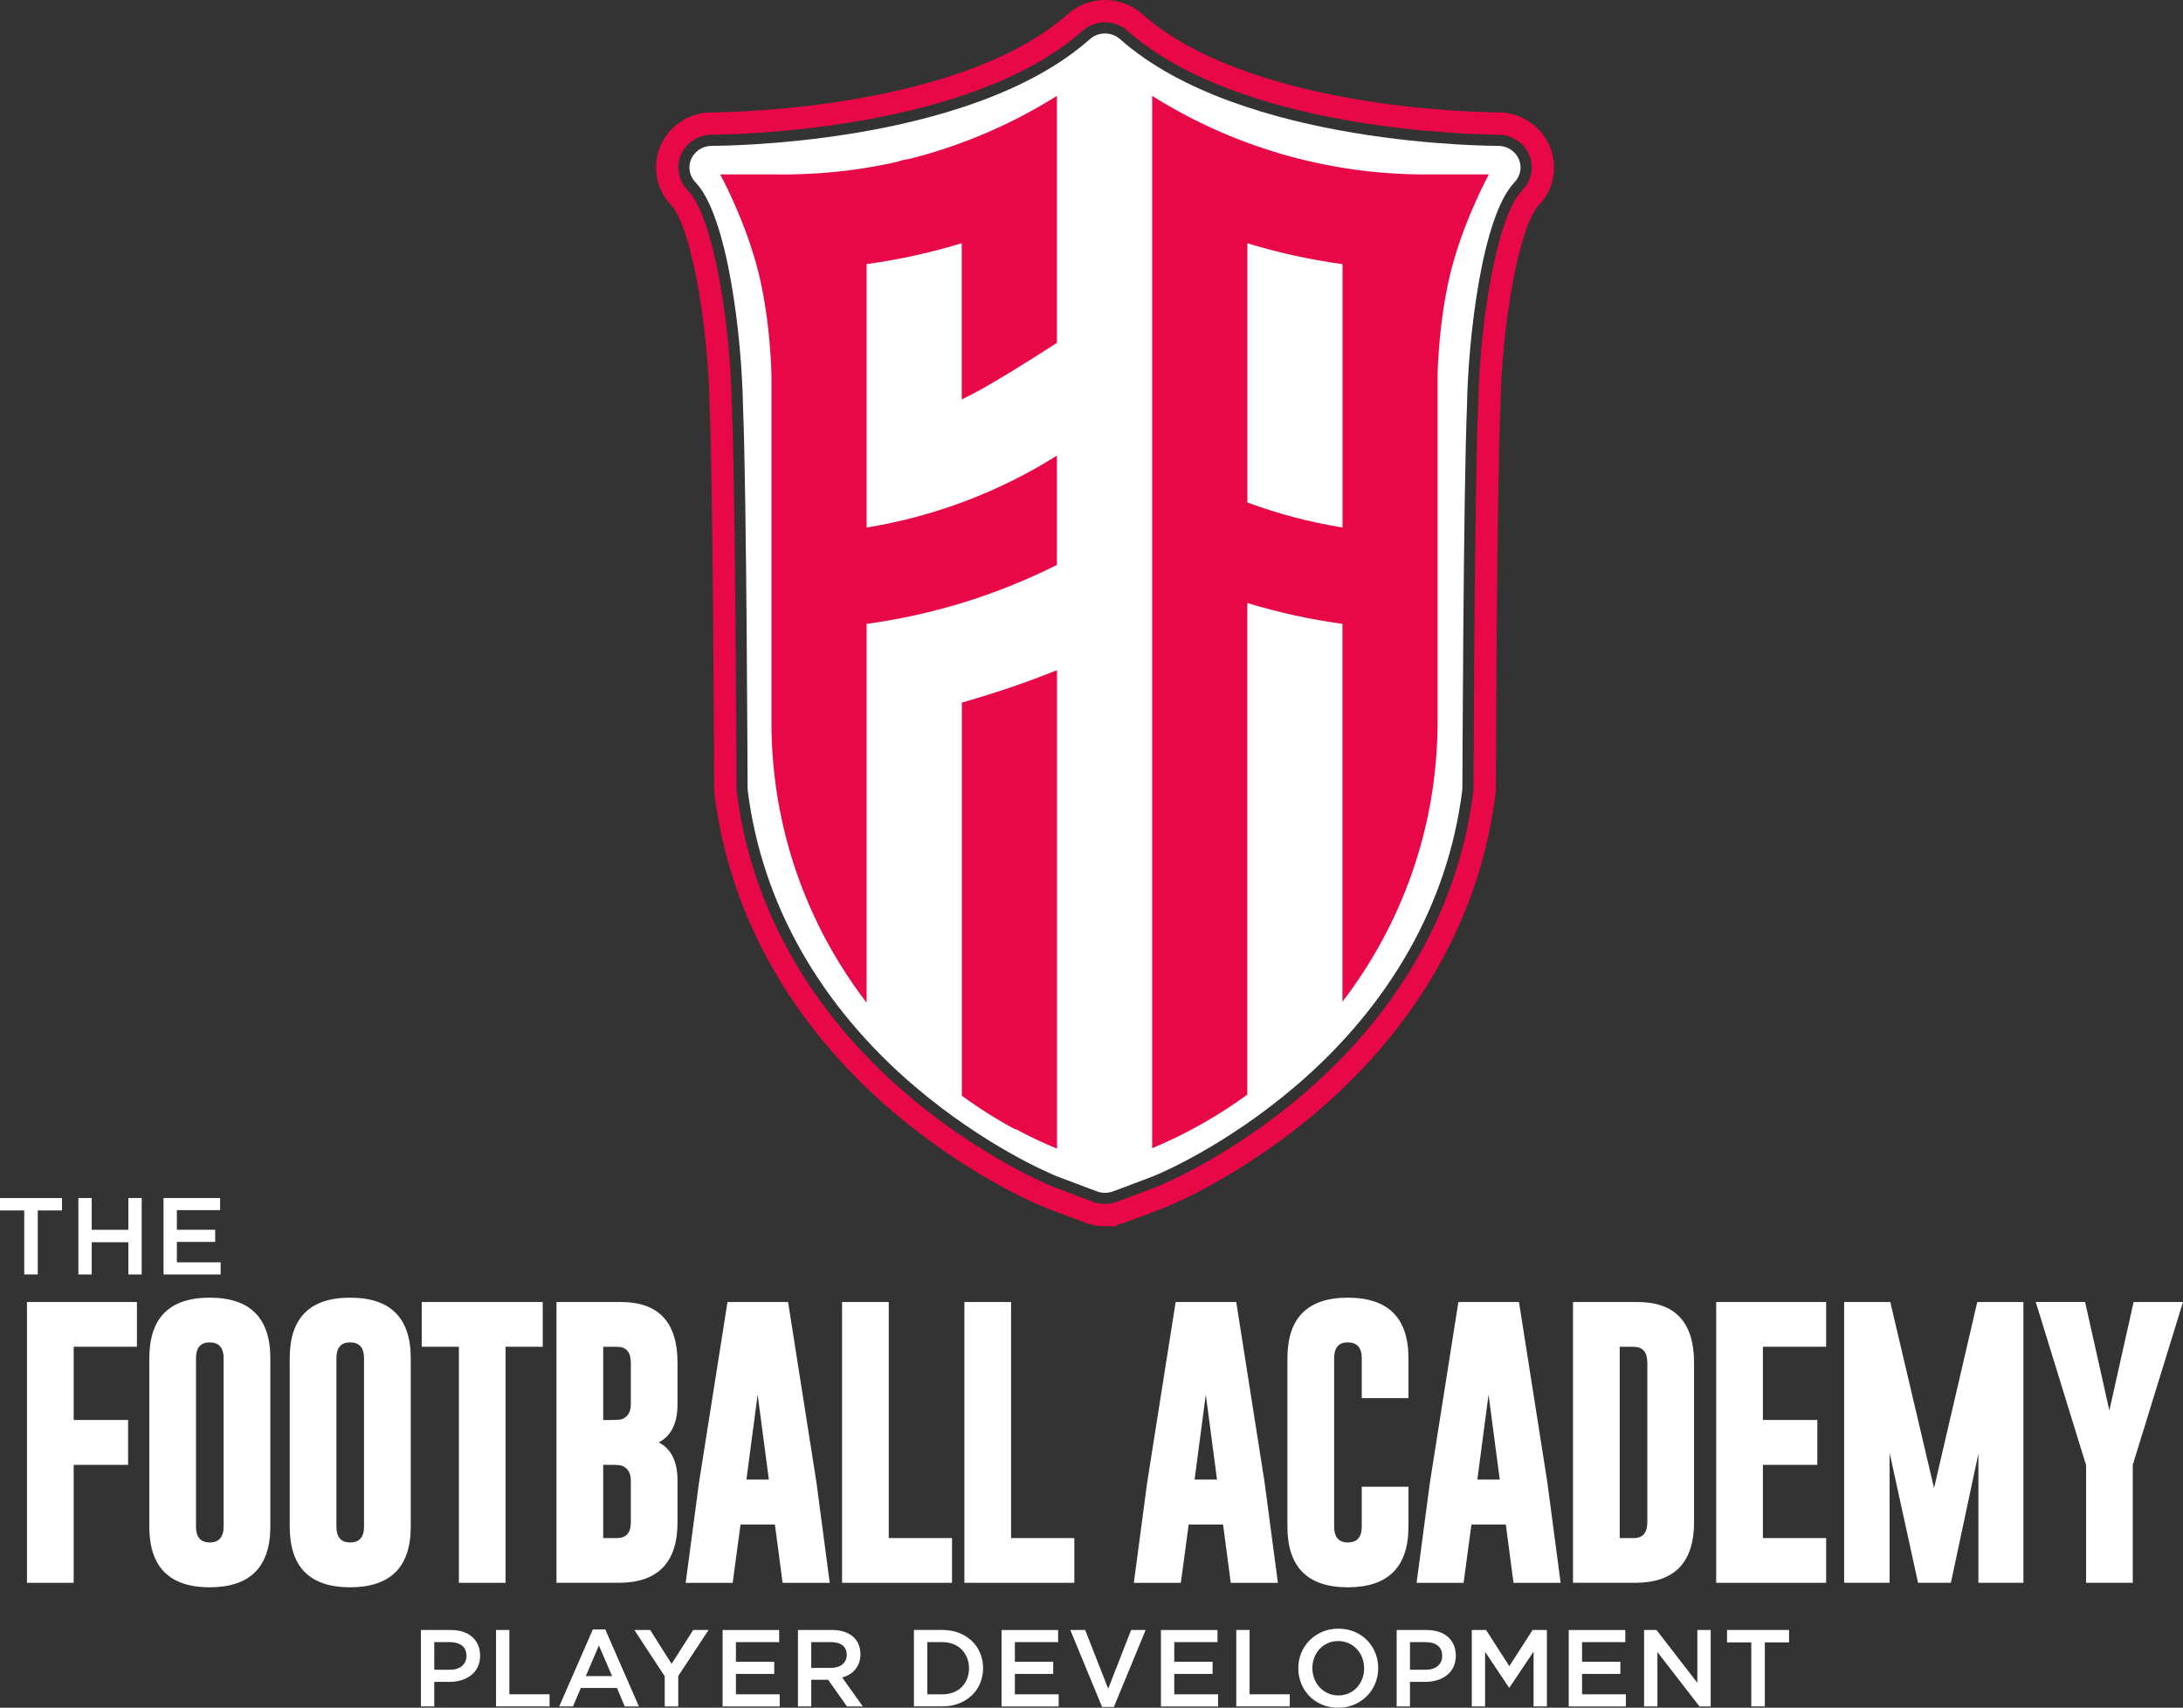 <svg xmlns="http://www.w3.org/2000/svg" id="Layer_1" data-name="Layer 1" viewBox="0 0 714.39 558.85"><rect x="0" y="0" width="714.39" height="558.85" fill="#333333" stroke="none"/><defs><style>
      .cls-1 {
        fill: #e80747;
      }

      .cls-2 {
        fill: none;
        stroke: #e80747;
        stroke-miterlimit: 10;
        stroke-width: 7.3px;
      }

      .cls-3 {
        fill: #fff;
      }
    </style></defs><g><path class="cls-2" d="M361.61,397.65c-1.78,0-3.52-.32-5.18-.94,0,0-3.39-1.27-6.78-2.54-1.7-.64-3.41-1.28-4.68-1.77-.68-.26-1.23-.47-1.62-.62-.22-.08-.43-.17-.63-.26-.06-.02-.11-.04-.17-.07-.96-.39-23.83-9.81-48.05-30.49-32.47-27.73-52.19-62.78-57.03-101.37-.07-.57-.11-1.14-.11-1.71,0-.97-.31-96.67-1.49-124.59,0-.1,0-.22,0-.34-.46-26.68-6-60.45-13.52-68.24-3.97-4.11-5.11-10.16-2.91-15.41,2.16-5.15,7.21-8.62,12.86-8.86.04,0,.22,0,.52,0,8.43-.06,83.4-1.51,119.04-33.1,2.68-2.38,6.15-3.69,9.76-3.69s7.08,1.31,9.76,3.69c35.64,31.6,110.61,33.04,119.04,33.1.3,0,.48,0,.52,0,5.65.24,10.69,3.72,12.85,8.86,2.2,5.24,1.06,11.29-2.91,15.4-7.51,7.79-13.06,41.56-13.52,68.23,0,.13,0,.25-.01.36-1.17,27.77-1.49,123.61-1.49,124.57,0,.58-.04,1.15-.11,1.72-4.84,38.59-24.56,73.65-57.03,101.37-24.22,20.68-47.09,30.1-48.05,30.49-.06.02-.11.04-.17.07-.2.09-.41.17-.62.25-.4.15-.95.37-1.62.62-1.28.49-2.99,1.13-4.69,1.77-3.39,1.27-6.78,2.54-6.78,2.54-1.66.62-3.4.94-5.18.94Z"></path><path class="cls-3" d="M361.61,390.35c-.89,0-1.78-.16-2.62-.47,0,0-3.38-1.27-6.77-2.54-1.7-.64-3.39-1.28-4.67-1.76-.65-.25-1.2-.46-1.58-.6-.24-.09-.46-.19-.68-.29h0c-.92-.36-22.73-9.35-46.06-29.27-31.07-26.53-49.92-59.97-54.53-96.73-.03-.28-.05-.55-.05-.83,0-.97-.32-96.89-1.5-124.87,0-.06,0-.11,0-.17-.39-22.46-4.96-62.18-15.56-73.17-1.95-2.02-2.51-4.95-1.43-7.51s3.59-4.28,6.44-4.4c.84-.04,84.25.38,124.09-34.94,1.39-1.24,3.16-1.85,4.92-1.85s3.53.62,4.92,1.85c39.84,35.32,123.26,34.91,124.09,34.94,2.85.12,5.36,1.84,6.44,4.4s.52,5.49-1.43,7.51c-10.6,10.99-15.17,50.71-15.56,73.17,0,.06,0,.11,0,.17-1.18,27.98-1.49,123.9-1.5,124.87,0,.28-.02.56-.05.83-4.61,36.76-23.46,70.2-54.53,96.73-23.33,19.92-45.14,28.91-46.06,29.28h0c-.22.09-.44.19-.68.28-.38.15-.92.35-1.58.6-1.27.48-2.97,1.12-4.67,1.76-3.38,1.27-6.77,2.54-6.77,2.54-.84.32-1.73.47-2.62.47Z"></path><g><path class="cls-1" d="M293.77,52.92c-10.42,2.36-21.21,3.76-32.27,4.09-5.41.16-7.33.07-7.33.07h-18.48s7.21,13.11,11.64,28.75c4.91,17.34,5.13,36.96,5.13,36.96h0s0,52.02,0,52.02h0v31.57h0v29.01h0c0,.34,0,.68,0,1.03,0,34.48,11.63,66.27,31.14,91.71v-92.05h0v-5.48h0v-26.44c22.12-3.02,43.08-9.66,62.28-19.3v-35.76c-18.63,11.7-39.7,19.86-62.28,23.53v-86.21c10.67-1.46,21.08-3.76,31.14-6.84v51.15c2.29-1.13,5.01-2.54,7.87-4.18,10.65-6.1,23.27-14.37,23.27-14.37v-45.06s0,0,0,0V31.37c-14.79,9.28-31.11,16.34-48.51,20.69-1.26.14-2.47.44-3.62.86Z"></path><path class="cls-1" d="M345.9,218.99v.33s-7.19,2.91-14.72,5.48c-7.95,2.71-16.27,5.09-16.42,5.13v87.1s0,0,0,0v41.54c5.55,4.05,11.38,7.74,17.46,11.02v-.19c4.44,2.39,9,4.57,13.69,6.51v-34.36s0,0,0,0v-122.54Z"></path><path class="cls-1" d="M466.51,57.09s.02,0,.03,0c-1.71,0-1.44,0-.03,0-32.87,0-63.54-9.43-89.47-25.72v344.38c11.1-4.63,21.55-10.54,31.14-17.54v-160.88c10.07,3.07,20.47,5.37,31.14,6.83v123.64c19.32-25.19,30.9-56.6,31.13-90.69h.01v-114.54c.04-2.21.53-20.48,5.13-36.74,4.43-15.64,11.64-28.75,11.64-28.75,0,0-16.23,0-20.74,0ZM439.34,172.63c-10.76-1.75-21.17-4.51-31.14-8.19v-84.83c10.07,3.07,20.47,5.37,31.14,6.83v86.2Z"></path></g></g><g><path class="cls-3" d="M8.83,426.08h35.98v14.64h-20.7v23.96h17.81v14.69h-17.81v38.6h-15.28v-91.89Z"></path><path class="cls-3" d="M88.47,499.57c0,13.22-6.61,19.84-19.83,19.87-13.19,0-19.78-6.62-19.78-19.87v-55.08c0-13.22,6.59-19.83,19.78-19.83s19.83,6.61,19.83,19.83v55.08ZM73.18,444.49c0-3.43-1.5-5.16-4.5-5.19h-.09c-2.97,0-4.45,1.73-4.45,5.19v55.08c0,3.46,1.5,5.19,4.5,5.19s4.54-1.73,4.54-5.19v-55.08Z"></path><path class="cls-3" d="M134.42,499.57c0,13.22-6.61,19.84-19.83,19.87-13.19,0-19.78-6.62-19.78-19.87v-55.08c0-13.22,6.59-19.83,19.78-19.83s19.83,6.61,19.83,19.83v55.08ZM119.13,444.49c0-3.43-1.5-5.16-4.5-5.19h-.09c-2.97,0-4.45,1.73-4.45,5.19v55.08c0,3.46,1.5,5.19,4.5,5.19s4.54-1.73,4.54-5.19v-55.08Z"></path><path class="cls-3" d="M177.61,426.08v14.64h-12.16v77.25h-15.28v-77.25h-12.16v-14.64h39.61Z"></path><path class="cls-3" d="M182.11,426.08h21.16c12.3.03,18.45,6.66,18.45,19.87v13.54c0,6.24-2.05,10.42-6.15,12.53,4.1,2.11,6.15,6.29,6.15,12.53v13.59c0,13.19-6.41,19.8-19.23,19.83h-20.38v-91.89ZM197.4,440.73v23.96h2.94c1.65,0,2.72-.09,3.21-.28,1.93-.76,2.89-2.4,2.89-4.91v-13.54c0-3.49-1.5-5.23-4.5-5.23h-4.54ZM197.4,479.37v23.96h4.54c3,0,4.5-1.73,4.5-5.19v-13.59c0-2.51-.96-4.13-2.89-4.87-.52-.21-1.59-.32-3.21-.32h-2.94Z"></path><path class="cls-3" d="M267.17,485.02l4.36,32.96h-15.42l-2.52-19.09h-11.25l-2.57,19.09h-15.38l4.36-32.82,9.32-59.07h19.83l9.27,58.93ZM251.61,484.19l-3.67-27.81-3.67,27.81h7.34Z"></path><path class="cls-3" d="M275.57,517.97v-91.89h15.28v77.25h20.7v14.64h-35.98Z"></path><path class="cls-3" d="M315.6,517.97v-91.89h15.28v77.25h20.7v14.64h-35.98Z"></path><path class="cls-3" d="M413.83,485.02l4.36,32.96h-15.42l-2.52-19.09h-11.25l-2.57,19.09h-15.38l4.36-32.82,9.32-59.07h19.83l9.27,58.93ZM398.27,484.19l-3.67-27.81-3.67,27.81h7.34Z"></path><path class="cls-3" d="M460.92,499.57c0,13.22-6.61,19.84-19.83,19.87-13.19,0-19.78-6.62-19.78-19.87v-55.08c0-13.22,6.59-19.83,19.78-19.83s19.83,6.61,19.83,19.83v13.04h-15.28v-13.04c0-3.43-1.5-5.16-4.5-5.19h-.09c-2.97,0-4.45,1.73-4.45,5.19v55.08c0,3.46,1.5,5.19,4.5,5.19s4.54-1.73,4.54-5.19v-13.04h15.28v13.04Z"></path><path class="cls-3" d="M506.36,485.02l4.36,32.96h-15.42l-2.52-19.09h-11.25l-2.57,19.09h-15.38l4.36-32.82,9.32-59.07h19.83l9.27,58.93ZM490.8,484.19l-3.67-27.81-3.67,27.81h7.34Z"></path><path class="cls-3" d="M514.77,426.08h21.16c12.3.03,18.45,6.66,18.45,19.87v52.19c0,13.19-6.41,19.8-19.23,19.83h-20.38v-91.89ZM530.05,440.73v62.61h4.54c3,0,4.5-1.73,4.5-5.19v-52.19c0-3.49-1.5-5.23-4.5-5.23h-4.54Z"></path><path class="cls-3" d="M561.63,426.08h35.98v14.64h-20.7v23.96h17.81v14.69h-17.81v23.96h20.7v14.64h-35.98v-91.89Z"></path><path class="cls-3" d="M632.92,486.99l14.14-60.91h15.1v91.89h-14.73v-42.27l-9,42.27h-10.74l-9.32-42.55v42.55h-14.87v-91.89h15.1l14.32,60.91Z"></path><path class="cls-3" d="M682.35,426.08l7.94,35.48,7.94-35.48h16.16l-16.11,52.23-.32.96v38.69h-15.28v-38.65l-.37-1.01-16.11-52.23h16.16Z"></path></g><g><path class="cls-3" d="M156.33,545.53c-.53,1.07-1.24,1.97-2.15,2.68-.91.71-1.97,1.26-3.19,1.63s-2.52.55-3.9.55h-4.98v8.04h-4.36v-25.01h9.86c1.45,0,2.77.2,3.95.59,1.18.39,2.18.96,3,1.7.82.74,1.45,1.62,1.89,2.64.44,1.02.66,2.18.66,3.47,0,1.41-.26,2.64-.79,3.72ZM151.18,538.51c-.98-.75-2.29-1.13-3.94-1.13h-5.13v9.04h5.13c1.67,0,2.99-.41,3.96-1.24.97-.83,1.45-1.92,1.45-3.28,0-1.51-.49-2.64-1.47-3.39Z"></path><path class="cls-3" d="M162.33,533.41h4.36v21.04h13.15v3.97h-17.51v-25.01Z"></path><path class="cls-3" d="M209.1,558.42h-4.65l-2.54-6.04h-11.83l-2.57,6.04h-4.5l11-25.19h4.07l11,25.19ZM195.99,538.49l-4.29,10h8.61l-4.32-10Z"></path><path class="cls-3" d="M221.96,558.42h-4.43v-9.86l-9.93-15.15h5.18l7,11.08,7.07-11.08h5.04l-9.93,15.04v9.97Z"></path><path class="cls-3" d="M254.98,537.38h-14.15v6.43h12.54v3.97h-12.54v6.68h14.33v3.97h-18.69v-25.01h18.51v3.97Z"></path><path class="cls-3" d="M277.17,558.42l-6.16-8.72h-5.52v8.72h-4.36v-25.01h11.15c1.43,0,2.72.18,3.88.55s2.13.89,2.93,1.57c.8.68,1.41,1.51,1.84,2.5.43.99.64,2.09.64,3.31,0,1.05-.15,1.98-.45,2.8-.3.82-.71,1.55-1.23,2.18-.52.63-1.15,1.17-1.88,1.61-.73.44-1.53.78-2.41,1.02l6.75,9.47h-5.18ZM275.73,538.44c-.91-.71-2.19-1.06-3.83-1.06h-6.42v8.43h6.45c1.58,0,2.83-.38,3.76-1.15.93-.77,1.4-1.79,1.4-3.09,0-1.39-.45-2.43-1.36-3.14Z"></path><path class="cls-3" d="M320.75,550.83c-.64,1.54-1.55,2.87-2.73,3.98-1.18,1.12-2.58,2-4.22,2.64-1.63.64-3.42.96-5.38.96h-9.33v-25.01h9.33c1.95,0,3.75.32,5.38.95,1.63.63,3.04,1.51,4.22,2.63,1.18,1.12,2.09,2.44,2.73,3.97.64,1.52.96,3.17.96,4.93s-.32,3.41-.96,4.95ZM316.48,542.53c-.42-1.04-1-1.94-1.75-2.71-.75-.76-1.67-1.36-2.74-1.79-1.08-.43-2.27-.65-3.58-.65h-4.94v17.08h4.94c1.31,0,2.51-.21,3.58-.63,1.07-.42,1.99-1,2.74-1.76.75-.75,1.34-1.65,1.75-2.69.42-1.04.63-2.18.63-3.43s-.21-2.38-.63-3.43Z"></path><path class="cls-3" d="M346.27,537.38h-14.15v6.43h12.54v3.97h-12.54v6.68h14.33v3.97h-18.69v-25.01h18.51v3.97Z"></path><path class="cls-3" d="M370.17,533.41h4.75l-10.4,25.19h-3.86l-10.4-25.19h4.86l7.54,19.22,7.5-19.22Z"></path><path class="cls-3" d="M398.43,537.38h-14.15v6.43h12.54v3.97h-12.54v6.68h14.33v3.97h-18.69v-25.01h18.51v3.97Z"></path><path class="cls-3" d="M404.57,533.41h4.36v21.04h13.15v3.97h-17.51v-25.01Z"></path><path class="cls-3" d="M450.06,550.88c-.64,1.57-1.55,2.95-2.72,4.13s-2.55,2.11-4.14,2.8-3.36,1.04-5.29,1.04-3.69-.34-5.29-1.02c-1.6-.68-2.97-1.6-4.11-2.77-1.14-1.17-2.04-2.54-2.68-4.11-.64-1.57-.96-3.24-.96-5s.32-3.43.96-5c.64-1.57,1.55-2.95,2.72-4.13,1.17-1.18,2.55-2.11,4.14-2.8,1.6-.69,3.36-1.04,5.29-1.04s3.69.34,5.29,1.02c1.59.68,2.96,1.6,4.11,2.77s2.04,2.54,2.68,4.11.96,3.24.96,5-.32,3.43-.96,5ZM445.79,542.51c-.42-1.08-1-2.03-1.75-2.84-.75-.81-1.65-1.45-2.7-1.93-1.05-.48-2.19-.71-3.43-.71s-2.38.23-3.41.7c-1.04.46-1.92,1.1-2.66,1.89-.74.8-1.32,1.74-1.73,2.82-.42,1.08-.63,2.23-.63,3.45s.21,2.36.63,3.45c.42,1.08,1,2.03,1.75,2.84.75.81,1.65,1.45,2.7,1.93,1.05.48,2.19.71,3.43.71s2.38-.23,3.41-.7c1.04-.46,1.92-1.09,2.66-1.89.74-.8,1.32-1.74,1.73-2.82.42-1.08.62-2.23.62-3.45s-.21-2.36-.62-3.45Z"></path><path class="cls-3" d="M475.64,545.53c-.53,1.07-1.24,1.97-2.15,2.68-.91.71-1.97,1.26-3.19,1.63s-2.52.55-3.9.55h-4.98v8.04h-4.36v-25.01h9.86c1.45,0,2.77.2,3.95.59,1.18.39,2.18.96,3,1.7.82.74,1.45,1.62,1.89,2.64.44,1.02.66,2.18.66,3.47,0,1.41-.26,2.64-.79,3.72ZM470.49,538.51c-.98-.75-2.29-1.13-3.94-1.13h-5.13v9.04h5.13c1.67,0,2.99-.41,3.96-1.24.97-.83,1.45-1.92,1.45-3.28,0-1.51-.49-2.64-1.47-3.39Z"></path><path class="cls-3" d="M493.97,552.28h-.14l-7.83-11.72v17.86h-4.36v-25.01h4.68l7.61,11.83,7.61-11.83h4.68v25.01h-4.36v-17.94l-7.9,11.79Z"></path><path class="cls-3" d="M531.88,537.38h-14.15v6.43h12.54v3.97h-12.54v6.68h14.33v3.97h-18.69v-25.01h18.51v3.97Z"></path><path class="cls-3" d="M555.46,533.41h4.36v25.01h-3.67l-13.76-17.79v17.79h-4.36v-25.01h4.06l13.37,17.29v-17.29Z"></path><path class="cls-3" d="M577.54,558.42h-4.43v-20.94h-7.93v-4.07h20.29v4.07h-7.93v20.94Z"></path></g><g><path class="cls-3" d="M12.36,417.06h-4.43v-20.94H0v-4.07h20.29v4.07h-7.93v20.94Z"></path><path class="cls-3" d="M30.01,406.52v10.54h-4.36v-25.01h4.36v10.4h12v-10.4h4.36v25.01h-4.36v-10.54h-12Z"></path><path class="cls-3" d="M72.03,396.01h-14.15v6.43h12.54v3.97h-12.54v6.68h14.33v3.97h-18.69v-25.01h18.51v3.97Z"></path></g></svg>